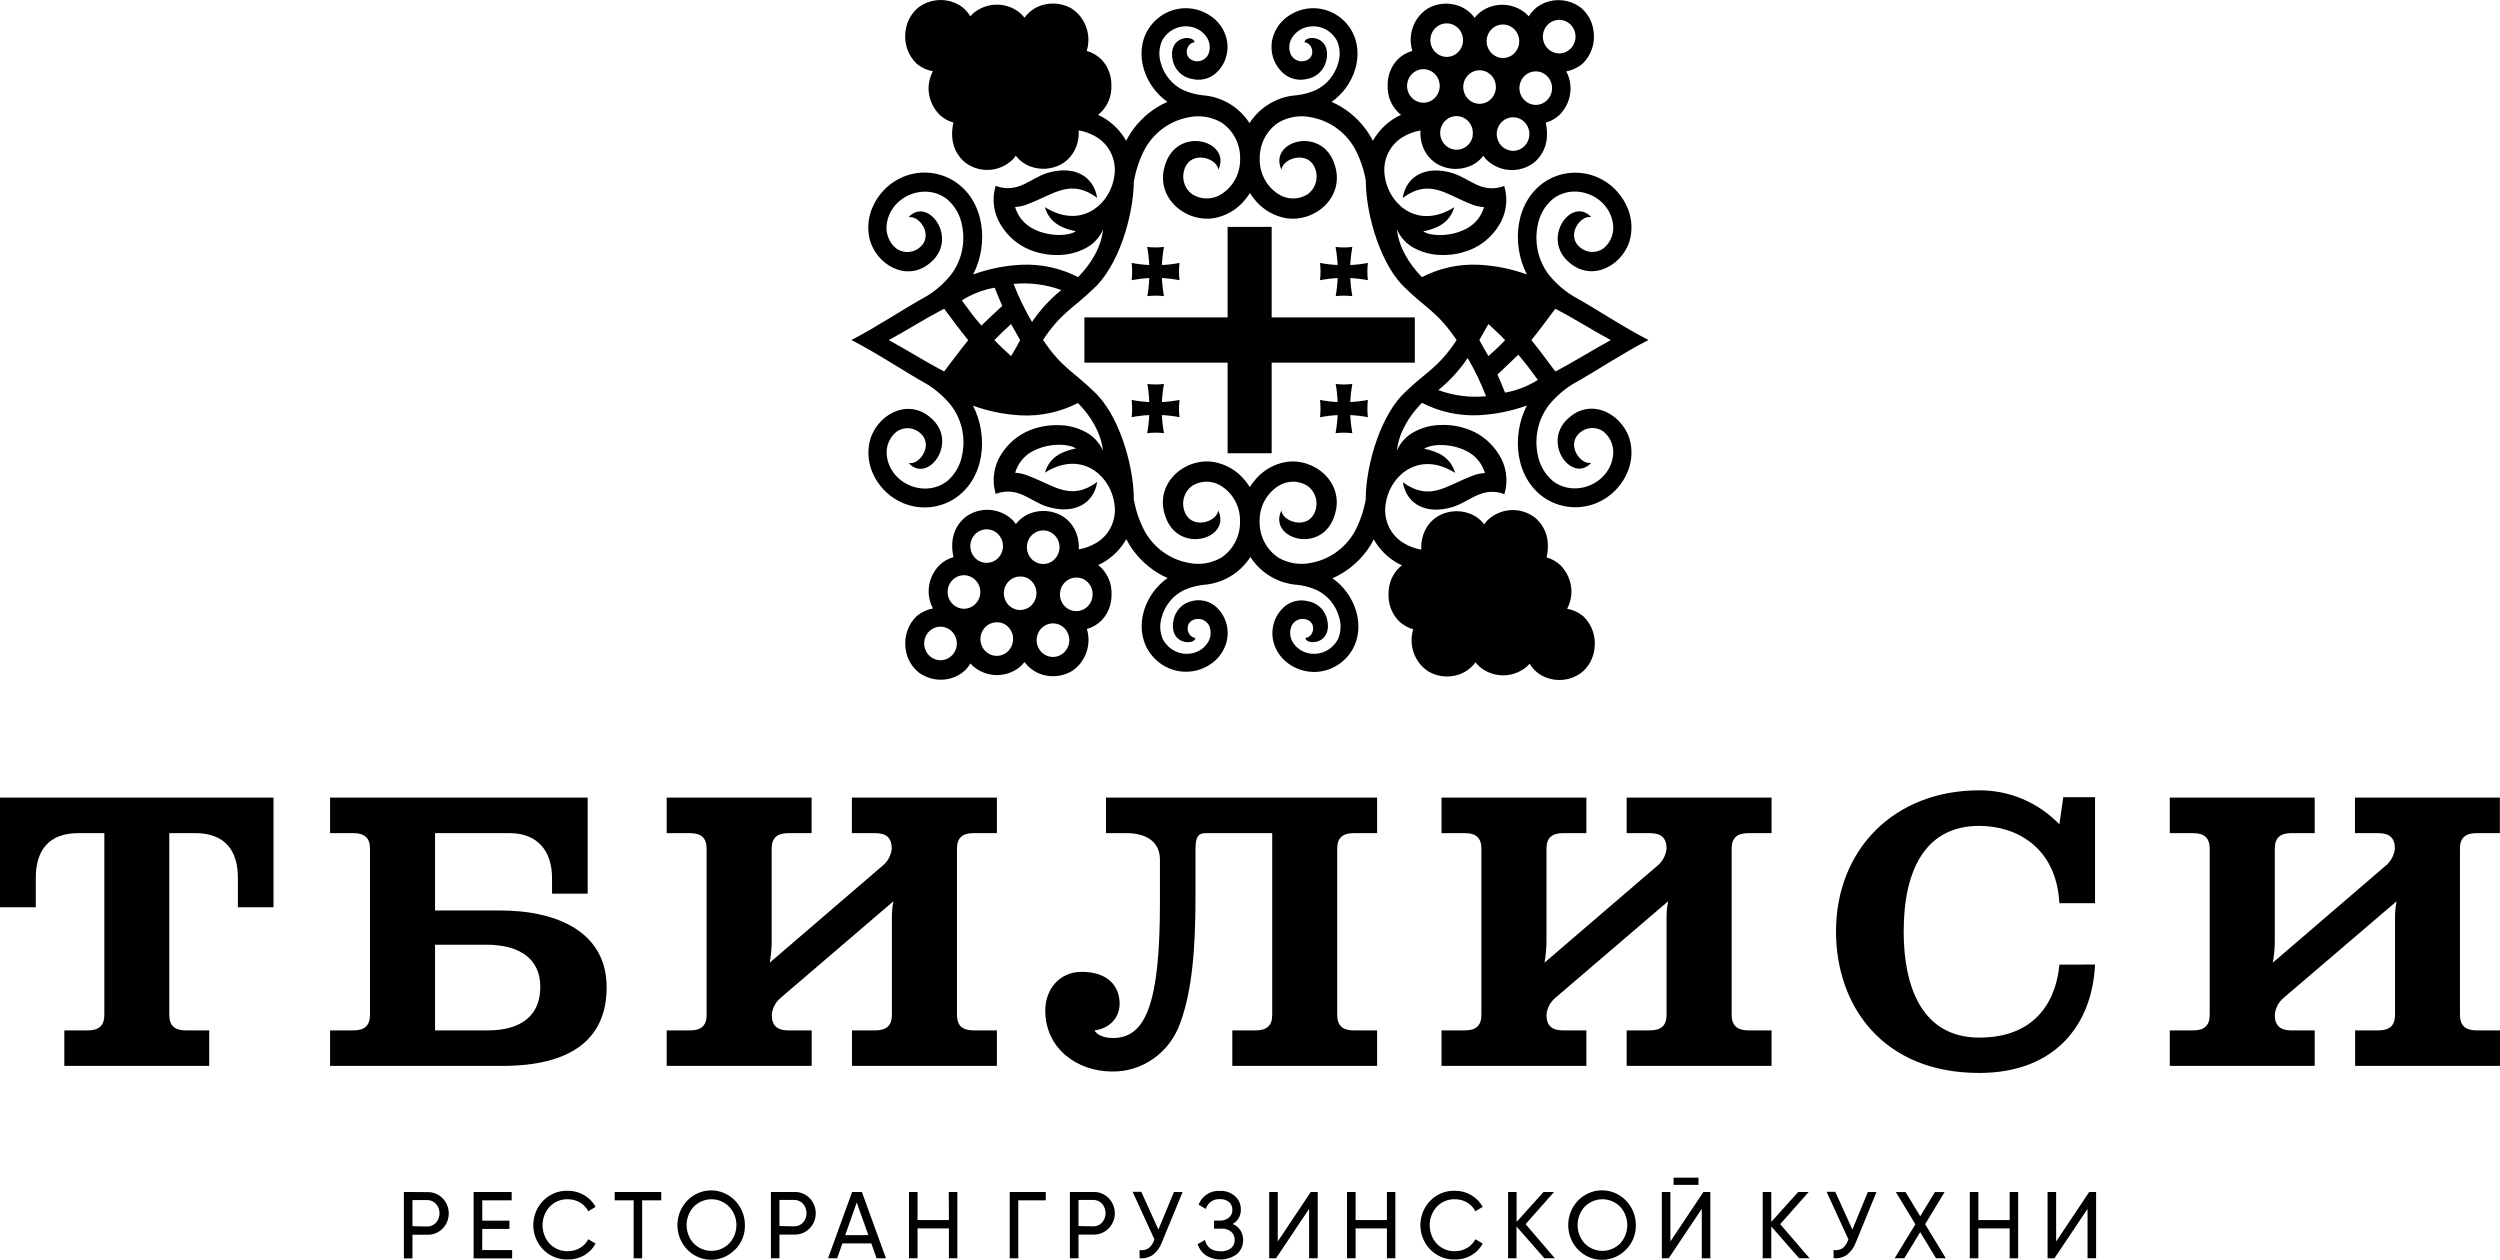 <?xml version="1.0" encoding="UTF-8"?> <svg xmlns="http://www.w3.org/2000/svg" width="764" height="385" viewBox="0 0 764 385" fill="none"><path d="M448.524 109.41C446.023 113.118 442.998 116.422 439.548 119.212C444.218 120.926 449.197 121.568 454.134 121.092C452.581 117.046 450.704 113.138 448.524 109.41ZM408.132 117.333C409.834 117.552 411.557 117.552 413.259 117.333C412.933 119.162 412.723 121.011 412.631 122.868C414.442 122.775 416.245 122.559 418.028 122.222C417.82 123.973 417.82 125.742 418.028 127.493C416.249 127.151 414.45 126.935 412.642 126.847C412.731 128.705 412.945 130.555 413.282 132.382C411.575 132.175 409.85 132.175 408.143 132.382C408.479 130.555 408.693 128.705 408.782 126.847C406.975 126.94 405.176 127.156 403.397 127.493C403.599 125.742 403.599 123.973 403.397 122.222C405.175 122.565 406.975 122.78 408.782 122.868C408.707 121.011 408.509 119.162 408.188 117.333H408.132ZM350.572 117.333C352.279 117.546 354.005 117.546 355.711 117.333C355.375 119.161 355.162 121.01 355.072 122.868C356.879 122.775 358.678 122.56 360.457 122.222C360.255 123.973 360.255 125.742 360.457 127.493C358.679 127.151 356.879 126.935 355.072 126.847C355.161 128.705 355.375 130.555 355.711 132.382C354.005 132.17 352.279 132.17 350.572 132.382C350.908 130.554 351.122 128.705 351.212 126.847C349.404 126.934 347.605 127.15 345.826 127.493C346.034 125.742 346.034 123.973 345.826 122.222C347.609 122.565 349.412 122.78 351.223 122.868C351.148 121.011 350.949 119.162 350.629 117.333H350.572ZM315.353 109.41C317.853 113.118 320.879 116.422 324.329 119.212C319.659 120.927 314.68 121.568 309.742 121.092C311.314 117.044 313.209 113.136 315.409 109.41H315.353ZM306.332 114.461C305.524 116.283 304.772 118.14 304.02 119.985C300.466 119.359 297.061 118.04 293.989 116.099C295.908 113.469 297.815 110.851 299.97 108.406C302.079 110.402 304.166 112.443 306.332 114.461ZM441.332 190.575C442.306 190.405 443.307 190.535 444.208 190.949C445.11 191.364 445.872 192.044 446.398 192.903C446.923 193.762 447.189 194.763 447.162 195.778C447.134 196.793 446.814 197.776 446.243 198.604C445.671 199.432 444.873 200.067 443.951 200.429C443.028 200.791 442.021 200.864 441.058 200.637C440.096 200.411 439.22 199.897 438.541 199.159C437.863 198.421 437.413 197.492 437.248 196.492C437.027 195.15 437.333 193.774 438.099 192.665C438.864 191.555 440.027 190.804 441.332 190.575ZM434.196 176.575C435.169 176.403 436.17 176.531 437.073 176.943C437.975 177.356 438.738 178.034 439.265 178.892C439.793 179.75 440.061 180.75 440.035 181.765C440.01 182.78 439.692 183.764 439.122 184.593C438.552 185.422 437.756 186.059 436.834 186.423C435.913 186.787 434.906 186.862 433.943 186.638C432.98 186.414 432.103 185.902 431.423 185.166C430.743 184.43 430.291 183.503 430.123 182.503C430.005 181.835 430.018 181.15 430.159 180.488C430.301 179.825 430.568 179.198 430.947 178.642C431.326 178.087 431.808 177.614 432.366 177.251C432.923 176.888 433.545 176.643 434.196 176.529V176.575ZM458.51 190.241C459.484 190.07 460.485 190.201 461.386 190.615C462.288 191.029 463.05 191.709 463.576 192.569C464.101 193.428 464.367 194.428 464.34 195.443C464.312 196.458 463.992 197.442 463.421 198.27C462.849 199.098 462.051 199.733 461.129 200.095C460.206 200.457 459.199 200.529 458.236 200.303C457.274 200.077 456.397 199.562 455.719 198.824C455.041 198.086 454.591 197.158 454.426 196.157C454.31 195.49 454.324 194.805 454.467 194.143C454.61 193.481 454.879 192.855 455.258 192.301C455.638 191.746 456.121 191.275 456.679 190.913C457.237 190.552 457.859 190.308 458.51 190.195V190.241ZM451.363 176.252C452.334 176.082 453.332 176.212 454.231 176.624C455.13 177.037 455.891 177.715 456.415 178.572C456.94 179.428 457.206 180.426 457.179 181.438C457.153 182.45 456.835 183.431 456.266 184.257C455.697 185.084 454.903 185.718 453.983 186.081C453.063 186.443 452.06 186.517 451.099 186.294C450.139 186.07 449.264 185.559 448.586 184.825C447.908 184.09 447.457 183.166 447.29 182.168C447.172 181.501 447.185 180.817 447.326 180.155C447.468 179.494 447.736 178.867 448.115 178.313C448.493 177.758 448.976 177.286 449.533 176.925C450.091 176.563 450.713 176.319 451.363 176.206V176.252ZM450.084 166.357C450.251 167.357 450.127 168.386 449.725 169.314C449.324 170.241 448.664 171.026 447.829 171.568C446.994 172.11 446.022 172.385 445.034 172.359C444.047 172.333 443.09 172.006 442.283 171.42C441.476 170.835 440.857 170.017 440.502 169.069C440.148 168.122 440.075 167.087 440.293 166.097C440.511 165.107 441.009 164.206 441.725 163.507C442.442 162.808 443.343 162.343 444.317 162.171C445.621 161.94 446.962 162.251 448.043 163.037C449.125 163.822 449.859 165.016 450.084 166.357ZM475.699 191.579C476.672 191.406 477.673 191.535 478.576 191.947C479.478 192.359 480.241 193.038 480.769 193.896C481.296 194.754 481.564 195.754 481.538 196.769C481.513 197.783 481.195 198.767 480.625 199.597C480.056 200.426 479.26 201.063 478.338 201.427C477.416 201.791 476.41 201.866 475.446 201.642C474.483 201.418 473.606 200.906 472.926 200.17C472.246 199.434 471.794 198.507 471.626 197.506C471.405 196.168 471.71 194.795 472.474 193.688C473.237 192.58 474.398 191.83 475.699 191.602V191.579ZM468.541 175.848C469.514 175.678 470.515 175.808 471.417 176.222C472.319 176.637 473.081 177.317 473.606 178.176C474.132 179.036 474.398 180.036 474.37 181.051C474.343 182.066 474.023 183.049 473.451 183.877C472.88 184.705 472.082 185.34 471.159 185.702C470.237 186.064 469.23 186.137 468.267 185.91C467.304 185.684 466.428 185.17 465.75 184.432C465.072 183.694 464.622 182.765 464.457 181.765C464.239 180.427 464.547 179.054 465.313 177.95C466.078 176.845 467.239 176.097 468.541 175.871V175.848ZM461.607 161.802C462.579 161.637 463.578 161.771 464.476 162.189C465.375 162.606 466.133 163.287 466.655 164.147C467.177 165.006 467.44 166.005 467.411 167.018C467.381 168.031 467.061 169.012 466.49 169.838C465.919 170.664 465.122 171.298 464.202 171.659C463.281 172.021 462.276 172.094 461.315 171.87C460.353 171.646 459.478 171.134 458.799 170.399C458.12 169.664 457.668 168.739 457.5 167.741C457.283 166.397 457.593 165.019 458.363 163.91C459.133 162.801 460.299 162.051 461.607 161.825V161.802ZM457.624 114.461C458.431 116.283 459.183 118.14 459.935 119.985C463.489 119.359 466.894 118.04 469.966 116.099C468.047 113.469 466.14 110.851 463.985 108.406C461.876 110.402 459.8 112.443 457.624 114.461ZM322.623 190.575C321.649 190.405 320.648 190.535 319.747 190.949C318.845 191.364 318.083 192.044 317.557 192.903C317.032 193.762 316.766 194.763 316.793 195.778C316.821 196.793 317.141 197.776 317.712 198.604C318.284 199.432 319.082 200.067 320.004 200.429C320.927 200.791 321.934 200.864 322.897 200.637C323.86 200.411 324.736 199.897 325.414 199.159C326.092 198.421 326.542 197.492 326.707 196.492C326.928 195.15 326.622 193.774 325.856 192.665C325.091 191.555 323.928 190.804 322.623 190.575ZM329.748 176.575C328.774 176.404 327.773 176.535 326.872 176.949C325.97 177.363 325.208 178.043 324.682 178.903C324.156 179.762 323.891 180.762 323.918 181.777C323.946 182.792 324.266 183.776 324.837 184.604C325.409 185.432 326.206 186.067 327.129 186.429C328.052 186.791 329.059 186.863 330.022 186.637C330.984 186.411 331.86 185.896 332.539 185.158C333.217 184.42 333.667 183.492 333.832 182.491C333.948 181.824 333.934 181.139 333.791 180.477C333.648 179.815 333.379 179.189 332.999 178.635C332.62 178.08 332.137 177.609 331.579 177.247C331.021 176.886 330.398 176.642 329.748 176.529V176.575ZM305.445 190.241C304.471 190.07 303.47 190.201 302.569 190.615C301.667 191.029 300.905 191.709 300.379 192.569C299.854 193.428 299.588 194.428 299.615 195.443C299.643 196.458 299.963 197.442 300.534 198.27C301.106 199.098 301.904 199.733 302.827 200.095C303.749 200.457 304.756 200.529 305.719 200.303C306.682 200.077 307.558 199.562 308.236 198.824C308.914 198.086 309.364 197.158 309.529 196.157C309.645 195.49 309.631 194.805 309.488 194.143C309.345 193.481 309.076 192.855 308.697 192.301C308.317 191.746 307.834 191.275 307.276 190.913C306.718 190.552 306.096 190.308 305.445 190.195V190.241ZM312.592 176.252C311.621 176.082 310.623 176.212 309.724 176.624C308.825 177.037 308.065 177.715 307.54 178.572C307.015 179.428 306.749 180.426 306.776 181.438C306.802 182.45 307.12 183.431 307.689 184.257C308.258 185.084 309.053 185.718 309.972 186.081C310.892 186.443 311.895 186.517 312.856 186.294C313.817 186.07 314.691 185.559 315.369 184.825C316.047 184.09 316.498 183.166 316.665 182.168C316.781 181.502 316.768 180.818 316.626 180.157C316.483 179.495 316.215 178.87 315.837 178.315C315.458 177.761 314.977 177.289 314.42 176.927C313.863 176.565 313.242 176.32 312.592 176.206V176.252ZM313.883 166.357C313.715 167.357 313.84 168.386 314.241 169.314C314.642 170.241 315.302 171.026 316.137 171.568C316.972 172.11 317.945 172.385 318.932 172.359C319.919 172.333 320.877 172.006 321.683 171.42C322.49 170.835 323.11 170.017 323.464 169.069C323.818 168.122 323.891 167.087 323.673 166.097C323.456 165.107 322.957 164.206 322.241 163.507C321.525 162.808 320.623 162.343 319.65 162.171C318.345 161.94 317.004 162.251 315.923 163.037C314.841 163.822 314.107 165.016 313.883 166.357ZM288.267 191.579C287.294 191.406 286.293 191.535 285.391 191.947C284.488 192.359 283.725 193.038 283.198 193.896C282.67 194.754 282.403 195.754 282.428 196.769C282.454 197.783 282.771 198.767 283.341 199.597C283.911 200.426 284.707 201.063 285.629 201.427C286.551 201.791 287.557 201.866 288.52 201.642C289.483 201.418 290.36 200.906 291.04 200.17C291.72 199.434 292.173 198.507 292.34 197.506C292.558 196.167 292.25 194.794 291.485 193.687C290.719 192.58 289.558 191.83 288.256 191.602L288.267 191.579ZM295.426 175.848C294.452 175.678 293.451 175.808 292.549 176.222C291.647 176.637 290.886 177.317 290.36 178.176C289.834 179.036 289.568 180.036 289.596 181.051C289.624 182.066 289.943 183.049 290.515 183.877C291.086 184.705 291.884 185.34 292.807 185.702C293.73 186.064 294.736 186.137 295.699 185.91C296.662 185.684 297.538 185.17 298.216 184.432C298.895 183.694 299.345 182.765 299.51 181.765C299.617 181.101 299.597 180.423 299.449 179.767C299.302 179.112 299.03 178.493 298.65 177.946C298.269 177.399 297.788 176.934 297.233 176.578C296.678 176.222 296.06 175.982 295.414 175.871L295.426 175.848ZM448.524 98.442C446.026 94.732 443 91.427 439.548 88.64C444.22 86.934 449.199 86.3 454.134 86.783C452.579 90.822 450.703 94.721 448.524 98.442ZM408.132 90.508C409.835 90.3 411.556 90.3 413.259 90.508C412.933 88.679 412.723 86.83 412.631 84.972C414.442 85.064 416.246 85.284 418.028 85.63C417.821 83.876 417.821 82.102 418.028 80.348C416.25 80.696 414.45 80.912 412.642 80.994C412.733 79.136 412.946 77.286 413.282 75.458C411.575 75.677 409.849 75.677 408.143 75.458C408.478 77.286 408.692 79.136 408.782 80.994C406.975 80.906 405.175 80.69 403.397 80.348C403.599 82.103 403.599 83.875 403.397 85.63C405.175 85.284 406.975 85.064 408.782 84.972C408.707 86.829 408.509 88.679 408.188 90.508H408.132ZM350.572 90.508C352.279 90.3 354.004 90.3 355.711 90.508C355.375 88.68 355.161 86.831 355.072 84.972C356.88 85.064 358.679 85.283 360.457 85.63C360.255 83.875 360.255 82.103 360.457 80.348C358.68 80.696 356.88 80.912 355.072 80.994C355.162 79.136 355.375 77.286 355.711 75.458C354.005 75.671 352.279 75.671 350.572 75.458C350.908 77.286 351.121 79.136 351.212 80.994C349.404 80.906 347.605 80.691 345.826 80.348C346.034 82.098 346.034 83.868 345.826 85.618C347.61 85.282 349.412 85.066 351.223 84.972C351.148 86.829 350.949 88.679 350.629 90.508H350.572ZM432.378 103.92V97.001H388.62V69.323H375.156V97.001H331.397V110.84H375.156V138.518H388.62V110.84H432.378V103.92ZM315.353 98.442C317.851 94.732 320.876 91.427 324.329 88.64C319.659 86.925 314.68 86.284 309.742 86.76C311.314 90.808 313.209 94.716 315.409 98.442H315.353ZM306.275 93.437C305.468 91.615 304.716 89.77 303.964 87.925C300.409 88.542 297.004 89.858 293.933 91.8C295.852 94.441 297.759 97.058 299.914 99.492C302.079 97.451 304.166 95.409 306.332 93.437H306.275ZM441.276 17.323C442.25 17.494 443.251 17.363 444.152 16.949C445.054 16.535 445.816 15.855 446.342 14.995C446.867 14.136 447.133 13.135 447.106 12.121C447.078 11.106 446.758 10.122 446.187 9.294C445.615 8.466 444.817 7.831 443.895 7.469C442.972 7.107 441.965 7.035 441.002 7.261C440.039 7.487 439.163 8.002 438.485 8.74C437.807 9.478 437.357 10.406 437.192 11.407C437.083 12.074 437.104 12.757 437.254 13.416C437.403 14.076 437.678 14.698 438.063 15.247C438.448 15.796 438.936 16.261 439.497 16.616C440.058 16.97 440.681 17.206 441.332 17.311L441.276 17.323ZM434.14 31.323C435.114 31.496 436.115 31.368 437.018 30.956C437.921 30.543 438.684 29.864 439.212 29.005C439.739 28.146 440.007 27.146 439.981 26.131C439.955 25.116 439.636 24.131 439.065 23.302C438.495 22.473 437.697 21.837 436.774 21.474C435.852 21.11 434.845 21.037 433.881 21.262C432.918 21.488 432.041 22.002 431.362 22.74C430.683 23.478 430.232 24.406 430.067 25.407C429.958 26.074 429.979 26.756 430.128 27.415C430.276 28.073 430.551 28.695 430.935 29.244C431.319 29.793 431.804 30.258 432.364 30.613C432.924 30.968 433.546 31.206 434.196 31.312L434.14 31.323ZM458.454 17.669C459.428 17.84 460.429 17.709 461.33 17.295C462.232 16.881 462.994 16.201 463.52 15.341C464.045 14.482 464.311 13.481 464.284 12.467C464.256 11.452 463.936 10.468 463.365 9.64C462.793 8.812 461.995 8.177 461.073 7.815C460.15 7.453 459.143 7.381 458.18 7.607C457.217 7.833 456.341 8.348 455.663 9.086C454.985 9.824 454.535 10.752 454.37 11.753C454.159 13.1 454.477 14.478 455.253 15.584C456.029 16.691 457.2 17.437 458.51 17.657L458.454 17.669ZM451.307 31.658C452.28 31.831 453.282 31.703 454.185 31.29C455.088 30.877 455.851 30.199 456.379 29.34C456.906 28.481 457.174 27.48 457.147 26.465C457.121 25.45 456.803 24.465 456.232 23.636C455.661 22.807 454.864 22.171 453.941 21.808C453.018 21.445 452.012 21.371 451.048 21.597C450.085 21.822 449.208 22.336 448.529 23.074C447.85 23.812 447.399 24.74 447.234 25.742C447.126 26.408 447.148 27.09 447.298 27.748C447.447 28.406 447.722 29.027 448.105 29.575C448.489 30.124 448.974 30.589 449.533 30.945C450.092 31.3 450.714 31.538 451.363 31.646L451.307 31.658ZM450.028 41.472C450.193 40.472 450.066 39.443 449.663 38.517C449.26 37.591 448.599 36.808 447.764 36.268C446.928 35.728 445.956 35.454 444.969 35.482C443.982 35.51 443.025 35.837 442.22 36.424C441.414 37.01 440.796 37.829 440.443 38.776C440.09 39.724 440.018 40.758 440.236 41.747C440.454 42.737 440.953 43.638 441.67 44.336C442.386 45.034 443.288 45.498 444.26 45.67C444.912 45.792 445.581 45.78 446.228 45.634C446.876 45.488 447.488 45.211 448.03 44.819C448.572 44.427 449.033 43.929 449.385 43.352C449.738 42.775 449.975 42.132 450.084 41.46L450.028 41.472ZM475.643 16.25C476.617 16.423 477.618 16.295 478.521 15.883C479.424 15.47 480.188 14.791 480.715 13.932C481.242 13.073 481.51 12.073 481.484 11.058C481.458 10.043 481.139 9.058 480.568 8.229C479.998 7.4 479.2 6.764 478.278 6.401C477.355 6.037 476.348 5.964 475.385 6.189C474.421 6.415 473.544 6.929 472.865 7.667C472.186 8.405 471.736 9.333 471.57 10.334C471.46 11.001 471.479 11.684 471.627 12.343C471.776 13.002 472.05 13.624 472.434 14.174C472.818 14.723 473.305 15.188 473.865 15.543C474.426 15.897 475.049 16.134 475.699 16.239L475.643 16.25ZM468.485 31.992C469.458 32.162 470.458 32.032 471.359 31.618C472.261 31.204 473.022 30.524 473.548 29.666C474.073 28.807 474.34 27.807 474.313 26.793C474.286 25.778 473.967 24.795 473.396 23.967C472.826 23.139 472.029 22.503 471.107 22.14C470.185 21.777 469.18 21.704 468.217 21.928C467.254 22.153 466.378 22.665 465.699 23.402C465.019 24.138 464.568 25.065 464.401 26.065C464.292 26.733 464.312 27.416 464.462 28.076C464.612 28.736 464.887 29.359 465.272 29.909C465.656 30.459 466.144 30.925 466.705 31.281C467.266 31.637 467.89 31.874 468.541 31.981L468.485 31.992ZM461.551 46.027C462.524 46.198 463.525 46.068 464.427 45.653C465.329 45.239 466.091 44.559 466.616 43.7C467.142 42.84 467.408 41.84 467.38 40.825C467.353 39.81 467.033 38.827 466.461 37.998C465.89 37.17 465.092 36.535 464.169 36.173C463.246 35.812 462.24 35.739 461.277 35.965C460.314 36.191 459.438 36.706 458.76 37.444C458.082 38.182 457.631 39.11 457.466 40.111C457.359 40.779 457.381 41.461 457.532 42.12C457.682 42.778 457.957 43.4 458.342 43.948C458.727 44.497 459.213 44.962 459.774 45.317C460.334 45.672 460.957 45.909 461.607 46.016L461.551 46.027ZM260.15 103.932C268.004 99.884 275.588 94.706 283.398 90.381C286.113 88.69 288.536 86.546 290.567 84.038C292.161 81.959 293.297 79.549 293.898 76.975C294.498 74.4 294.549 71.723 294.046 69.127C293.523 65.892 291.881 62.96 289.423 60.87C282.534 55.495 271.56 60.097 270.91 69.208C270.851 70.498 271.094 71.785 271.619 72.959C272.145 74.133 272.936 75.16 273.928 75.954C274.841 76.599 275.911 76.968 277.018 77.019C278.125 77.07 279.223 76.801 280.189 76.242C286.113 72.656 280.94 65.46 277.597 66.428C283.577 59.774 293.249 73.025 284.183 80.394C277.025 86.437 267.353 80.775 265.625 72.471C264.99 69.203 265.432 65.811 266.882 62.83C267.932 60.6 269.423 58.618 271.258 57.011C273.093 55.404 275.233 54.206 277.542 53.493C279.851 52.781 282.279 52.57 284.672 52.873C287.065 53.175 289.37 53.986 291.442 55.253C300.957 61.193 302.259 74.478 297.389 83.877C302.108 82.165 307.044 81.167 312.043 80.913C318.071 80.61 324.073 81.913 329.467 84.696C333.35 80.728 336.525 75.608 337.097 70.142C336.015 72.599 334.151 74.604 331.812 75.827C329.216 77.199 326.339 77.919 323.42 77.926C320.419 77.999 317.435 77.45 314.646 76.312C311.13 74.876 308.135 72.353 306.074 69.092C304.889 67.316 304.11 65.288 303.795 63.159C303.481 61.031 303.638 58.856 304.256 56.799C311.179 59.324 314.937 54.377 320.132 52.843C328.132 50.467 334.135 53.65 335.291 60.454C327.19 54.492 322.197 59.301 314.388 62.254C313.066 62.843 311.652 63.183 310.214 63.257C310.981 65.896 312.699 68.135 315.016 69.519C319.975 72.483 326.55 72.218 328.772 70.672C324.901 69.876 320.761 68.308 319.313 63.291C329.826 69.946 338.444 63.165 340.295 55.15C340.295 54.769 340.429 54.4 340.508 53.996C340.927 51.64 340.627 49.208 339.648 47.034C338.67 44.86 337.062 43.05 335.044 41.852C333.383 40.843 331.552 40.163 329.647 39.846C329.744 41.435 329.526 43.028 329.007 44.528C328.152 47.01 326.417 49.069 324.149 50.294C322.754 51.016 321.232 51.445 319.674 51.556C318.115 51.667 316.551 51.458 315.072 50.94C313.237 50.309 311.622 49.138 310.427 47.573C310.135 48.01 309.804 48.42 309.44 48.795C307.519 50.634 305.039 51.735 302.419 51.909C299.8 52.084 297.202 51.322 295.067 49.752C292.927 48.056 291.504 45.578 291.095 42.833C290.852 41.036 290.944 39.209 291.364 37.447C289.783 37.026 288.329 36.205 287.134 35.06C285.052 32.993 283.844 30.169 283.768 27.195C283.747 25.733 284.014 24.281 284.553 22.928C284.699 22.513 284.912 22.132 285.092 21.774C283.274 21.455 281.566 20.661 280.133 19.468C278.792 18.187 277.783 16.583 277.196 14.802C276.608 13.02 276.461 11.116 276.767 9.262C276.964 7.838 277.435 6.469 278.151 5.233C278.868 3.998 279.816 2.921 280.94 2.066C282.5 0.972 284.296 0.288 286.171 0.073C288.047 -0.142 289.945 0.118 291.701 0.832C292.54 1.169 293.332 1.619 294.057 2.169C295.042 2.949 295.885 3.902 296.548 4.983C296.833 4.651 297.137 4.335 297.456 4.038C299.376 2.44 301.747 1.525 304.215 1.429C306.683 1.333 309.114 2.063 311.145 3.507C311.871 4.051 312.52 4.695 313.075 5.421C314.679 3.226 317.039 1.745 319.672 1.281C322.363 0.769 325.144 1.246 327.526 2.631C329.529 3.939 331.065 5.878 331.904 8.159C332.744 10.44 332.841 12.939 332.183 15.282C332.151 15.372 332.125 15.465 332.104 15.559C333.72 16.006 335.206 16.849 336.435 18.015C338.402 19.992 339.547 22.674 339.633 25.5C339.689 26.486 339.644 27.475 339.498 28.452C339.032 31.103 337.619 33.48 335.538 35.118C335.975 35.314 336.435 35.498 336.862 35.74C339.894 37.445 342.418 39.964 344.166 43.029C344.805 41.747 345.556 40.527 346.41 39.385C349.116 35.76 352.687 32.916 356.777 31.127C349.978 26.434 346.298 16.608 350.864 8.997C351.872 7.369 353.195 5.972 354.752 4.894C356.308 3.816 358.065 3.08 359.911 2.731C361.757 2.383 363.653 2.429 365.481 2.869C367.309 3.308 369.029 4.13 370.533 5.283C372.598 6.842 374.095 9.067 374.785 11.603C375.315 13.635 375.244 15.784 374.58 17.774C373.917 19.764 372.691 21.506 371.06 22.778C370.099 23.489 369.001 23.978 367.839 24.213C366.677 24.448 365.48 24.423 364.328 24.139C362.851 23.909 361.479 23.213 360.404 22.147C359.328 21.081 358.602 19.697 358.326 18.188C356.968 10.773 364.856 10.623 365.058 12.906C362.118 13.206 361.411 18.453 365.742 18.73C366.448 18.758 367.148 18.583 367.763 18.225C368.377 17.866 368.882 17.338 369.22 16.7C369.569 15.919 369.731 15.064 369.694 14.206C369.657 13.347 369.422 12.511 369.007 11.764C368.511 10.902 367.851 10.151 367.066 9.557C366.282 8.963 365.389 8.537 364.441 8.305C362.634 7.83 360.724 7.995 359.02 8.774C357.316 9.552 355.917 10.898 355.049 12.595C354.171 14.703 354.064 17.066 354.746 19.249C355.243 21.061 356.116 22.74 357.306 24.172C358.495 25.603 359.972 26.753 361.635 27.541C363.525 28.373 365.526 28.906 367.571 29.121L368.772 29.247C372.04 29.694 375.136 31.018 377.748 33.088C379.352 34.353 380.74 35.885 381.854 37.62C382.968 35.885 384.356 34.353 385.961 33.088C388.572 31.019 391.668 29.694 394.937 29.247L396.137 29.121C398.182 28.906 400.183 28.373 402.073 27.541C403.736 26.753 405.213 25.603 406.403 24.172C407.592 22.74 408.465 21.061 408.962 19.249C409.644 17.066 409.537 14.703 408.659 12.595C407.791 10.898 406.392 9.552 404.688 8.774C402.984 7.995 401.074 7.83 399.268 8.305C398.32 8.538 397.428 8.965 396.644 9.559C395.859 10.154 395.199 10.903 394.701 11.764C394.284 12.509 394.047 13.347 394.01 14.206C393.973 15.064 394.137 15.92 394.488 16.7C394.826 17.338 395.331 17.866 395.946 18.225C396.56 18.583 397.26 18.758 397.966 18.73C402.297 18.453 401.59 13.206 398.651 12.906C398.875 10.6 406.763 10.773 405.383 18.188C405.106 19.697 404.38 21.081 403.304 22.147C402.229 23.213 400.857 23.909 399.38 24.139C398.229 24.423 397.031 24.449 395.869 24.214C394.707 23.979 393.609 23.489 392.648 22.778C391.017 21.506 389.791 19.764 389.128 17.774C388.465 15.784 388.393 13.635 388.923 11.603C389.618 9.069 391.114 6.845 393.175 5.283C394.68 4.13 396.4 3.308 398.227 2.869C400.055 2.429 401.951 2.383 403.798 2.731C405.644 3.08 407.4 3.816 408.957 4.894C410.513 5.972 411.837 7.369 412.844 8.997C417.411 16.608 413.73 26.434 406.931 31.127C411.021 32.916 414.592 35.76 417.298 39.385C418.152 40.527 418.903 41.747 419.543 43.029C421.287 39.962 423.813 37.442 426.847 35.74C427.273 35.498 427.733 35.314 428.171 35.118C426.088 33.483 424.679 31.104 424.221 28.452C424.066 27.476 424.017 26.486 424.075 25.5C424.161 22.674 425.307 19.992 427.273 18.015C428.503 16.849 429.989 16.006 431.604 15.559C431.583 15.465 431.557 15.372 431.526 15.282C430.877 12.941 430.982 10.448 431.825 8.174C432.669 5.9 434.205 3.968 436.204 2.665C438.587 1.28 441.367 0.802 444.058 1.316C446.691 1.779 449.052 3.261 450.656 5.456C451.208 4.727 451.857 4.083 452.586 3.542C454.617 2.097 457.048 1.368 459.516 1.464C461.984 1.559 464.355 2.475 466.274 4.072C466.594 4.37 466.897 4.686 467.183 5.018C467.845 3.936 468.689 2.983 469.674 2.204C470.399 1.653 471.191 1.204 472.03 0.866C473.785 0.153 475.684 -0.107 477.56 0.108C479.435 0.323 481.231 1.007 482.79 2.1C483.915 2.956 484.863 4.033 485.579 5.268C486.296 6.503 486.767 7.873 486.964 9.296C487.27 11.151 487.123 13.055 486.535 14.836C485.948 16.618 484.938 18.221 483.598 19.503C482.164 20.695 480.457 21.489 478.639 21.809C478.818 22.201 479.032 22.582 479.189 22.962C479.719 24.318 479.982 25.768 479.963 27.229C479.892 30.204 478.682 33.031 476.597 35.094C475.402 36.24 473.948 37.06 472.367 37.482C472.787 39.243 472.878 41.071 472.636 42.867C472.227 45.613 470.804 48.091 468.664 49.787C466.529 51.356 463.931 52.118 461.312 51.944C458.692 51.769 456.212 50.669 454.291 48.83C453.926 48.454 453.596 48.045 453.304 47.607C452.109 49.172 450.494 50.343 448.659 50.975C447.18 51.492 445.615 51.702 444.057 51.591C442.498 51.48 440.977 51.051 439.582 50.329C437.314 49.104 435.579 47.045 434.723 44.563C434.204 43.062 433.987 41.47 434.084 39.88C432.179 40.197 430.348 40.878 428.687 41.887C426.668 43.084 425.058 44.894 424.08 47.068C423.102 49.242 422.802 51.675 423.223 54.031C423.301 54.411 423.38 54.781 423.436 55.184C425.287 63.257 433.904 69.98 444.418 63.326C442.97 68.343 438.807 69.911 434.948 70.707C437.192 72.252 443.756 72.517 448.715 69.554C451.032 68.17 452.749 65.931 453.517 63.291C452.078 63.219 450.664 62.879 449.343 62.288C441.792 59.336 436.765 54.492 428.664 60.489C429.786 53.685 435.823 50.502 443.823 52.878C449.018 54.411 452.799 59.359 459.699 56.833C460.32 58.882 460.484 61.047 460.179 63.169C459.874 65.291 459.108 67.316 457.938 69.092C455.877 72.353 452.881 74.876 449.366 76.312C446.576 77.45 443.592 77.999 440.591 77.926C437.675 77.92 434.802 77.2 432.21 75.827C429.866 74.608 427.997 72.602 426.914 70.142C427.486 75.608 430.662 80.728 434.544 84.696C439.938 81.913 445.94 80.61 451.969 80.913C456.967 81.166 461.903 82.164 466.622 83.877C461.753 74.478 463.054 61.193 472.569 55.253C474.635 54.001 476.931 53.2 479.313 52.903C481.695 52.606 484.11 52.819 486.408 53.527C488.706 54.235 490.837 55.424 492.667 57.019C494.496 58.614 495.985 60.581 497.04 62.795C498.49 65.776 498.932 69.169 498.296 72.437C496.602 80.74 486.908 86.403 479.738 80.359C470.661 72.99 480.344 59.739 486.325 66.394C482.959 65.425 477.809 72.621 483.733 76.208C484.698 76.766 485.797 77.035 486.903 76.984C488.01 76.933 489.081 76.564 489.994 75.919C490.985 75.125 491.777 74.098 492.302 72.924C492.827 71.75 493.071 70.464 493.012 69.173C492.361 60.062 481.388 55.461 474.51 60.835C472.044 62.92 470.398 65.854 469.876 69.092C469.373 71.689 469.423 74.366 470.024 76.94C470.624 79.514 471.76 81.924 473.354 84.004C475.391 86.506 477.813 88.649 480.524 90.347C488.378 94.729 495.851 99.849 503.772 103.897C495.851 107.957 488.333 113.066 480.524 117.448C477.813 119.141 475.391 121.28 473.354 123.779C471.76 125.859 470.624 128.269 470.024 130.843C469.423 133.417 469.373 136.095 469.876 138.691C470.398 141.932 472.044 144.869 474.51 146.96C481.388 152.322 492.361 147.732 493.012 138.622C493.071 137.331 492.827 136.044 492.302 134.87C491.777 133.696 490.985 132.669 489.994 131.875C489.082 131.228 488.012 130.857 486.905 130.804C485.798 130.751 484.699 131.018 483.733 131.575C477.809 135.173 482.981 142.358 486.325 141.401C480.344 148.055 470.616 134.804 479.738 127.435C486.908 121.381 496.569 127.043 498.296 135.346C498.934 138.618 498.492 142.015 497.04 144.999C495.984 147.213 494.494 149.178 492.664 150.772C490.834 152.366 488.703 153.554 486.405 154.261C484.108 154.968 481.692 155.179 479.311 154.881C476.93 154.584 474.634 153.783 472.569 152.53C463.054 146.59 461.753 133.317 466.622 123.918C461.902 125.625 456.966 126.623 451.969 126.882C445.941 127.179 439.94 125.876 434.544 123.099C430.662 127.054 427.486 132.175 426.914 137.641C427.998 135.184 429.867 133.182 432.21 131.967C434.798 130.584 437.674 129.863 440.591 129.868C443.591 129.792 446.575 130.337 449.366 131.471C452.881 132.907 455.877 135.43 457.938 138.691C459.124 140.47 459.903 142.503 460.215 144.636C460.528 146.769 460.367 148.947 459.744 151.007C452.821 148.482 449.063 153.429 443.868 154.963C435.868 157.339 429.865 154.167 428.709 147.363C436.81 153.314 441.814 148.516 449.612 145.553C450.934 144.966 452.348 144.63 453.786 144.561C453.019 141.918 451.302 139.675 448.984 138.287C444.025 135.323 437.45 135.589 435.217 137.134C439.099 137.93 443.239 139.498 444.687 144.526C434.174 137.86 425.556 144.642 423.705 152.668C423.705 153.037 423.571 153.418 423.492 153.821C423.072 156.178 423.371 158.61 424.349 160.784C425.328 162.959 426.937 164.768 428.956 165.965C430.62 166.969 432.449 167.649 434.353 167.972C434.254 166.383 434.472 164.789 434.993 163.29C435.848 160.807 437.583 158.748 439.851 157.523C441.246 156.799 442.767 156.368 444.325 156.256C445.884 156.143 447.448 156.35 448.928 156.866C450.762 157.506 452.376 158.68 453.573 160.245C453.868 159.806 454.198 159.393 454.56 159.011C456.481 157.172 458.961 156.071 461.581 155.897C464.2 155.723 466.798 156.485 468.933 158.054C471.071 159.752 472.493 162.229 472.905 164.973C473.148 166.766 473.056 168.59 472.636 170.347C474.216 170.773 475.669 171.593 476.866 172.735C478.951 174.799 480.16 177.625 480.232 180.6C480.252 182.065 479.989 183.519 479.458 184.878C479.301 185.293 479.088 185.674 478.908 186.032C480.726 186.351 482.434 187.145 483.867 188.338C485.206 189.62 486.214 191.224 486.801 193.005C487.389 194.786 487.537 196.69 487.233 198.544C487.036 199.968 486.565 201.337 485.849 202.573C485.132 203.808 484.184 204.885 483.06 205.741C481.501 206.836 479.706 207.522 477.83 207.739C475.955 207.956 474.056 207.697 472.299 206.986C470.289 206.178 468.588 204.721 467.452 202.834C467.167 203.163 466.863 203.475 466.544 203.769C464.624 205.366 462.253 206.281 459.785 206.377C457.317 206.473 454.886 205.743 452.855 204.299C452.13 203.759 451.48 203.119 450.925 202.396C449.314 204.584 446.957 206.063 444.328 206.536C441.635 207.047 438.854 206.565 436.474 205.175C434.475 203.875 432.939 201.944 432.096 199.672C431.253 197.4 431.147 194.909 431.795 192.57C431.828 192.484 431.854 192.396 431.873 192.305C430.257 191.854 428.771 191.007 427.542 189.837C425.576 187.861 424.43 185.178 424.345 182.353C424.286 181.37 424.335 180.384 424.491 179.412C424.951 176.758 426.359 174.376 428.44 172.735C428.002 172.539 427.542 172.354 427.116 172.112C424.077 170.417 421.55 167.895 419.812 164.823C419.175 166.107 418.424 167.327 417.568 168.468C414.862 172.092 411.29 174.936 407.2 176.725C414 181.419 417.68 191.256 413.113 198.856C412.106 200.483 410.782 201.879 409.226 202.957C407.67 204.036 405.914 204.772 404.068 205.122C402.223 205.472 400.327 205.426 398.499 204.989C396.671 204.552 394.95 203.732 393.445 202.581C391.385 201.012 389.889 198.785 389.192 196.249C388.664 194.217 388.736 192.069 389.399 190.079C390.063 188.089 391.287 186.347 392.917 185.074C393.879 184.366 394.978 183.877 396.139 183.642C397.301 183.408 398.498 183.432 399.649 183.714C401.128 183.944 402.501 184.641 403.577 185.71C404.652 186.778 405.378 188.164 405.652 189.676C407.01 197.08 399.122 197.241 398.92 194.958C401.86 194.646 402.566 189.399 398.236 189.134C397.529 189.104 396.829 189.278 396.214 189.637C395.599 189.996 395.094 190.525 394.757 191.164C394.406 191.942 394.242 192.795 394.279 193.652C394.316 194.509 394.553 195.345 394.97 196.088C395.469 196.948 396.129 197.698 396.914 198.292C397.698 198.886 398.59 199.313 399.537 199.548C401.345 200.017 403.254 199.848 404.957 199.068C406.66 198.288 408.059 196.942 408.928 195.246C409.806 193.138 409.914 190.775 409.231 188.592C408.734 186.78 407.861 185.1 406.672 183.669C405.482 182.237 404.005 181.088 402.342 180.3C400.453 179.468 398.451 178.935 396.407 178.72C396.003 178.72 395.599 178.651 395.206 178.593C391.939 178.141 388.844 176.817 386.23 174.753C384.63 173.482 383.243 171.951 382.123 170.221C381.003 171.951 379.616 173.482 378.017 174.753C375.403 176.818 372.308 178.142 369.041 178.593C368.648 178.651 368.244 178.697 367.84 178.72C365.795 178.935 363.794 179.468 361.905 180.3C360.242 181.088 358.764 182.237 357.575 183.669C356.386 185.1 355.513 186.78 355.016 188.592C354.333 190.775 354.441 193.138 355.319 195.246C356.188 196.942 357.586 198.288 359.29 199.068C360.993 199.848 362.902 200.017 364.71 199.548C365.657 199.314 366.55 198.888 367.334 198.294C368.119 197.699 368.779 196.949 369.276 196.088C369.691 195.344 369.926 194.509 369.963 193.652C370 192.796 369.838 191.943 369.49 191.164C369.152 190.525 368.648 189.996 368.033 189.637C367.418 189.278 366.718 189.104 366.011 189.134C361.68 189.399 362.387 194.646 365.327 194.958C365.103 197.264 357.215 197.08 358.595 189.676C358.845 188.186 359.533 186.811 360.566 185.734C361.599 184.658 362.927 183.933 364.373 183.656C365.525 183.375 366.722 183.351 367.883 183.586C369.044 183.821 370.143 184.309 371.105 185.017C372.735 186.289 373.96 188.031 374.623 190.021C375.286 192.011 375.359 194.159 374.83 196.192C374.137 198.729 372.641 200.957 370.578 202.523C369.071 203.673 367.349 204.492 365.52 204.927C363.691 205.363 361.795 205.406 359.949 205.054C358.103 204.702 356.348 203.963 354.792 202.883C353.237 201.802 351.915 200.404 350.909 198.775C346.342 191.175 350.023 181.338 356.822 176.644C352.732 174.855 349.161 172.011 346.455 168.387C345.598 167.246 344.847 166.026 344.211 164.743C342.469 167.812 339.943 170.333 336.906 172.031C336.48 172.273 336.02 172.458 335.582 172.654C337.663 174.298 339.074 176.678 339.543 179.331C339.689 180.304 339.734 181.29 339.678 182.272C339.592 185.098 338.446 187.78 336.48 189.757C335.251 190.926 333.765 191.773 332.149 192.224C332.169 192.315 332.195 192.404 332.228 192.49C332.875 194.828 332.77 197.32 331.927 199.592C331.083 201.863 329.548 203.794 327.549 205.095C325.168 206.483 322.387 206.965 319.695 206.456C317.065 205.982 314.708 204.503 313.097 202.315C312.539 203.035 311.89 203.675 311.167 204.218C309.137 205.663 306.705 206.392 304.237 206.296C301.769 206.201 299.398 205.285 297.479 203.688C297.159 203.394 296.856 203.082 296.57 202.754C295.435 204.641 293.734 206.098 291.723 206.905C289.967 207.617 288.068 207.875 286.192 207.658C284.316 207.441 282.521 206.755 280.963 205.66C279.838 204.804 278.89 203.727 278.174 202.492C277.457 201.257 276.987 199.887 276.789 198.464C276.485 196.609 276.634 194.706 277.221 192.925C277.808 191.143 278.817 189.54 280.155 188.257C281.588 187.064 283.296 186.27 285.114 185.951C284.935 185.559 284.722 185.178 284.576 184.798C284.035 183.441 283.768 181.985 283.79 180.519C283.868 177.546 285.077 174.722 287.156 172.654C288.354 171.513 289.807 170.693 291.386 170.267C290.966 168.509 290.875 166.685 291.117 164.893C291.53 162.148 292.952 159.672 295.089 157.973C297.224 156.404 299.822 155.642 302.442 155.816C305.061 155.991 307.541 157.091 309.462 158.93C309.824 159.312 310.155 159.725 310.449 160.164C311.647 158.599 313.26 157.425 315.094 156.785C316.574 156.269 318.139 156.062 319.697 156.175C321.256 156.288 322.777 156.719 324.172 157.443C326.439 158.668 328.174 160.727 329.03 163.209C329.55 164.709 329.768 166.302 329.669 167.891C331.573 167.568 333.402 166.888 335.066 165.884C337.084 164.686 338.693 162.877 339.671 160.703C340.649 158.529 340.949 156.097 340.53 153.741C340.452 153.36 340.373 152.979 340.317 152.587C338.466 144.515 329.849 137.78 319.336 144.445C320.783 139.417 324.946 137.849 328.794 137.053C326.55 135.508 319.998 135.243 315.038 138.206C312.72 139.595 311.003 141.838 310.236 144.48C311.674 144.55 313.088 144.886 314.41 145.472C322.264 148.424 327.212 153.233 335.313 147.282C334.191 154.087 328.155 157.258 320.155 154.882C314.96 153.349 311.179 148.401 304.278 150.927C303.668 148.891 303.509 146.741 303.812 144.634C304.115 142.527 304.872 140.516 306.029 138.748C308.09 135.488 311.085 132.965 314.601 131.529C317.391 130.394 320.375 129.849 323.375 129.926C326.296 129.922 329.175 130.642 331.768 132.025C334.106 133.243 335.97 135.245 337.052 137.699C336.48 132.233 333.305 127.112 329.423 123.156C324.026 125.934 318.026 127.237 311.998 126.939C307 126.68 302.065 125.681 297.344 123.975C302.214 133.374 300.912 146.648 291.398 152.587C289.332 153.841 287.036 154.641 284.655 154.939C282.274 155.237 279.859 155.026 277.561 154.319C275.263 153.611 273.132 152.424 271.302 150.83C269.472 149.236 267.982 147.27 266.927 145.057C265.474 142.072 265.032 138.676 265.67 135.404C267.364 127.101 277.069 121.438 284.228 127.493C293.294 134.862 283.622 148.113 277.642 141.459C281.008 142.416 286.158 135.231 280.234 131.633C279.267 131.076 278.168 130.809 277.061 130.862C275.955 130.915 274.885 131.286 273.973 131.933C272.981 132.727 272.189 133.754 271.664 134.928C271.139 136.102 270.896 137.389 270.955 138.679C271.605 147.79 282.579 152.38 289.468 147.017C291.927 144.923 293.568 141.987 294.09 138.748C294.594 136.152 294.543 133.475 293.943 130.9C293.342 128.326 292.206 125.916 290.612 123.837C288.58 121.333 286.157 119.193 283.443 117.506C275.645 113.089 268.116 107.98 260.206 103.92L260.15 103.932ZM295.863 103.932C293.316 100.841 290.938 97.531 288.525 94.337C282.769 97.347 277.305 100.841 271.617 103.932C277.305 107.023 282.769 110.517 288.525 113.527C290.994 110.321 293.372 107.023 295.931 103.92L295.863 103.932ZM311.74 103.932C310.864 102.271 309.911 100.668 308.98 99.031C307.218 100.634 305.535 102.202 303.886 103.932C305.535 105.662 307.252 107.242 308.98 108.833C309.967 107.184 310.921 105.581 311.796 103.92L311.74 103.932ZM445.136 103.932C439.526 95.513 435.778 94.198 429.652 88.213C422.202 81.501 417.534 66.301 417.388 55.576L417.467 55.703L417.399 55.219C416.794 51.743 415.638 48.392 413.977 45.301C412.558 42.83 410.634 40.706 408.339 39.073C406.043 37.441 403.431 36.339 400.681 35.844C397.296 35.119 393.769 35.676 390.752 37.413C389.021 38.547 387.589 40.102 386.581 41.941C385.573 43.779 385.021 45.844 384.973 47.953C384.973 48.276 384.973 48.599 384.973 48.922C384.99 51.215 385.629 53.457 386.818 55.397C388.008 57.336 389.7 58.896 391.705 59.901C392.958 60.469 394.325 60.72 395.691 60.634C397.058 60.548 398.384 60.126 399.559 59.405C400.551 58.709 401.332 57.742 401.816 56.612C402.3 55.483 402.467 54.237 402.297 53.016C401.085 45.462 391.997 48.022 391.627 51.863C387.431 43.052 404.249 38.197 407.93 50.502C411.071 60.304 401.714 68.158 392.884 66.647C389.426 66.02 386.269 64.232 383.907 61.562C383.198 60.759 382.552 59.899 381.978 58.99C381.403 59.899 380.757 60.759 380.048 61.562C377.686 64.232 374.529 66.02 371.072 66.647C362.241 68.135 352.884 60.281 356.025 50.502C359.706 38.197 376.525 43.052 372.317 51.863C371.958 48.022 362.87 45.462 361.658 53.016C361.488 54.237 361.655 55.483 362.139 56.612C362.623 57.742 363.405 58.709 364.396 59.405C365.571 60.126 366.898 60.548 368.264 60.634C369.631 60.72 370.997 60.469 372.25 59.901C374.255 58.896 375.947 57.336 377.137 55.397C378.326 53.457 378.965 51.215 378.982 48.922C378.982 48.599 378.982 48.276 378.982 47.953C378.939 45.844 378.39 43.778 377.384 41.94C376.378 40.101 374.946 38.546 373.215 37.413C370.197 35.676 366.671 35.119 363.285 35.844C360.535 36.339 357.923 37.441 355.628 39.073C353.332 40.706 351.409 42.83 349.989 45.301C348.328 48.392 347.172 51.743 346.567 55.219L346.421 55.645L346.5 55.519C346.354 66.29 341.686 81.444 334.236 88.155C328.121 94.141 324.329 95.456 318.752 103.874C324.362 112.304 328.121 113.608 334.236 119.593C341.686 126.316 346.354 141.505 346.5 152.23L346.421 152.115C346.421 152.276 346.421 152.426 346.488 152.599C347.098 156.074 348.254 159.424 349.91 162.517C351.33 165 353.259 167.135 355.563 168.774C357.867 170.414 360.49 171.517 363.251 172.008C366.637 172.733 370.163 172.176 373.181 170.44C374.912 169.309 376.344 167.756 377.351 165.919C378.357 164.082 378.906 162.018 378.948 159.91C378.948 159.576 378.948 159.253 378.948 158.93C378.933 156.639 378.295 154.397 377.105 152.459C375.915 150.521 374.222 148.963 372.216 147.963C370.965 147.39 369.598 147.135 368.232 147.22C366.865 147.304 365.537 147.725 364.362 148.447C363.371 149.143 362.589 150.111 362.105 151.24C361.621 152.369 361.455 153.615 361.624 154.836C362.836 162.39 371.924 159.83 372.283 155.989C376.491 164.8 359.672 169.667 355.992 157.35C352.85 147.548 362.208 139.694 371.038 141.205C374.494 141.827 377.652 143.612 380.014 146.279C380.721 147.084 381.366 147.944 381.944 148.851C382.521 147.944 383.167 147.084 383.874 146.279C386.236 143.612 389.393 141.827 392.85 141.205C401.68 139.706 411.038 147.559 407.896 157.35C404.216 169.667 387.397 164.8 391.593 155.989C391.964 159.83 401.052 162.39 402.264 154.836C402.433 153.615 402.266 152.369 401.783 151.24C401.299 150.111 400.517 149.143 399.526 148.447C398.35 147.725 397.023 147.304 395.656 147.22C394.289 147.135 392.923 147.39 391.672 147.963C389.666 148.963 387.972 150.521 386.783 152.459C385.593 154.397 384.955 156.639 384.94 158.93C384.94 159.253 384.94 159.576 384.94 159.91C384.987 162.018 385.54 164.082 386.547 165.918C387.555 167.754 388.988 169.307 390.718 170.44C393.736 172.176 397.262 172.733 400.648 172.008C403.397 171.516 406.009 170.417 408.305 168.786C410.6 167.155 412.524 165.032 413.944 162.563C415.6 159.47 416.756 156.12 417.366 152.645C417.366 152.472 417.366 152.322 417.433 152.161L417.355 152.276C417.5 141.505 422.168 126.363 429.618 119.639C435.834 113.654 439.604 112.339 445.158 103.92L445.136 103.932ZM459.946 103.932C458.308 102.202 456.58 100.634 454.863 99.031C453.932 100.668 452.978 102.271 452.092 103.932C452.978 105.593 453.932 107.196 454.863 108.833C456.681 107.23 458.364 105.65 460.002 103.92L459.946 103.932ZM492.238 103.932C486.538 100.841 481.074 97.347 475.318 94.337C472.905 97.531 470.527 100.841 467.98 103.932C470.527 107.034 472.905 110.332 475.318 113.527C481.13 110.505 486.594 107.011 492.283 103.92L492.238 103.932ZM457.567 93.449C458.375 91.627 459.127 89.781 459.879 87.936C463.434 88.553 466.839 89.869 469.91 91.811C467.991 94.452 466.084 97.07 463.929 99.503C461.876 97.451 459.8 95.409 457.624 93.437L457.567 93.449ZM322.567 17.334C321.593 17.505 320.592 17.375 319.691 16.961C318.789 16.546 318.027 15.866 317.501 15.007C316.976 14.147 316.71 13.147 316.737 12.132C316.765 11.117 317.085 10.134 317.656 9.306C318.228 8.478 319.026 7.843 319.948 7.481C320.871 7.119 321.878 7.046 322.841 7.272C323.804 7.499 324.68 8.013 325.358 8.751C326.036 9.489 326.486 10.417 326.651 11.418C326.87 12.748 326.57 14.112 325.816 15.216C325.061 16.319 323.914 17.072 322.623 17.311L322.567 17.334ZM329.692 31.335C328.718 31.506 327.717 31.375 326.815 30.961C325.914 30.547 325.152 29.867 324.626 29.007C324.1 28.148 323.835 27.147 323.862 26.133C323.89 25.118 324.21 24.134 324.781 23.306C325.353 22.478 326.15 21.843 327.073 21.481C327.996 21.119 329.003 21.047 329.965 21.273C330.928 21.499 331.804 22.014 332.483 22.752C333.161 23.49 333.611 24.418 333.776 25.419C333.995 26.748 333.694 28.113 332.94 29.216C332.186 30.32 331.039 31.073 329.748 31.312L329.692 31.335ZM305.389 17.68C304.415 17.851 303.414 17.721 302.513 17.307C301.611 16.892 300.849 16.212 300.323 15.353C299.798 14.493 299.532 13.493 299.559 12.478C299.587 11.463 299.907 10.48 300.478 9.652C301.05 8.824 301.848 8.189 302.77 7.827C303.693 7.465 304.7 7.392 305.663 7.618C306.626 7.845 307.502 8.359 308.18 9.097C308.858 9.835 309.308 10.763 309.473 11.764C309.683 13.093 309.379 14.453 308.626 15.554C307.874 16.655 306.732 17.41 305.445 17.657L305.389 17.68ZM312.536 31.669C311.563 31.842 310.561 31.714 309.658 31.302C308.755 30.889 307.992 30.21 307.464 29.351C306.937 28.492 306.669 27.492 306.695 26.477C306.722 25.462 307.04 24.477 307.611 23.648C308.182 22.819 308.979 22.183 309.902 21.819C310.825 21.456 311.831 21.383 312.795 21.608C313.758 21.834 314.635 22.348 315.314 23.086C315.993 23.824 316.444 24.752 316.609 25.753C316.822 27.08 316.521 28.44 315.77 29.542C315.019 30.643 313.879 31.399 312.592 31.646L312.536 31.669ZM313.883 41.46C313.717 40.46 313.844 39.432 314.247 38.506C314.65 37.579 315.311 36.797 316.146 36.256C316.982 35.716 317.955 35.443 318.942 35.47C319.928 35.498 320.885 35.826 321.691 36.412C322.496 36.999 323.115 37.817 323.468 38.765C323.821 39.712 323.893 40.746 323.674 41.736C323.456 42.725 322.957 43.626 322.241 44.324C321.524 45.022 320.623 45.487 319.65 45.658C319.003 45.772 318.34 45.754 317.7 45.605C317.06 45.456 316.455 45.178 315.919 44.788C315.384 44.398 314.928 43.904 314.579 43.333C314.229 42.762 313.993 42.126 313.883 41.46ZM288.267 16.239C287.293 16.412 286.292 16.284 285.389 15.871C284.486 15.458 283.723 14.78 283.195 13.921C282.668 13.062 282.4 12.062 282.426 11.046C282.452 10.031 282.771 9.047 283.342 8.217C283.913 7.388 284.71 6.752 285.633 6.389C286.555 6.026 287.562 5.952 288.526 6.178C289.489 6.403 290.366 6.917 291.045 7.655C291.724 8.393 292.175 9.321 292.34 10.323C292.451 10.987 292.433 11.667 292.288 12.324C292.143 12.982 291.872 13.603 291.493 14.152C291.114 14.702 290.632 15.169 290.077 15.527C289.521 15.885 288.903 16.127 288.256 16.239H288.267ZM295.426 31.981C294.452 32.151 293.452 32.02 292.551 31.606C291.65 31.192 290.888 30.513 290.362 29.654C289.837 28.795 289.571 27.795 289.598 26.781C289.625 25.767 289.944 24.784 290.514 23.956C291.085 23.127 291.881 22.492 292.803 22.129C293.725 21.766 294.731 21.692 295.693 21.917C296.656 22.141 297.533 22.654 298.212 23.39C298.891 24.126 299.343 25.053 299.51 26.053C299.621 26.719 299.603 27.401 299.457 28.059C299.311 28.718 299.04 29.34 298.659 29.891C298.279 30.442 297.796 30.91 297.24 31.268C296.683 31.627 296.062 31.869 295.414 31.981H295.426ZM302.36 46.016C301.386 46.186 300.385 46.056 299.483 45.642C298.582 45.227 297.82 44.548 297.294 43.688C296.768 42.829 296.502 41.828 296.53 40.813C296.558 39.799 296.877 38.815 297.449 37.987C298.02 37.159 298.818 36.524 299.741 36.162C300.664 35.8 301.67 35.728 302.633 35.954C303.596 36.18 304.472 36.694 305.15 37.432C305.829 38.17 306.279 39.099 306.444 40.1C306.553 40.764 306.534 41.445 306.387 42.102C306.241 42.76 305.969 43.381 305.589 43.93C305.209 44.479 304.727 44.947 304.171 45.304C303.615 45.662 302.995 45.904 302.348 46.016H302.36ZM302.36 161.825C301.386 161.654 300.385 161.784 299.483 162.199C298.582 162.613 297.82 163.293 297.294 164.153C296.768 165.012 296.502 166.012 296.53 167.027C296.558 168.042 296.877 169.026 297.449 169.854C298.02 170.682 298.818 171.317 299.741 171.679C300.664 172.041 301.67 172.113 302.633 171.887C303.596 171.661 304.472 171.146 305.15 170.408C305.829 169.67 306.279 168.742 306.444 167.741C306.661 166.399 306.353 165.022 305.585 163.913C304.818 162.805 303.654 162.054 302.348 161.825H302.36ZM637.953 384.517V369.421L627.855 384.517H625.735V364.266H628.36V379.397L638.458 364.266H640.568V384.517H637.953ZM614.155 364.266H616.747V384.517H614.155V375.406H604.585V384.517H601.97V364.266H604.585V372.858H614.155V364.266ZM594.632 384.517H591.648L586.812 376.537L581.965 384.517H579.014L585.342 374.138L579.373 364.301H582.335L586.823 371.681L591.311 364.301H594.262L588.327 374.115L594.632 384.517ZM570.823 364.266H573.46L567.132 379.708C566.594 381.208 565.647 382.517 564.405 383.479C563.206 384.29 561.772 384.652 560.344 384.505V382.014C561.255 382.163 562.19 381.988 562.992 381.519C563.763 380.936 564.352 380.134 564.686 379.212L564.877 378.751L558.212 364.22H560.86L566.088 375.752L570.823 364.266ZM553.006 384.517H549.808L541.303 374.807V384.517H538.689V364.266H541.303V373.411L549.528 364.266H552.737L544.03 374.103L553.006 384.517ZM520.064 384.517V369.421L509.965 384.517H507.856V364.266H510.47V379.397L520.568 364.266H522.678V384.517H520.064ZM511.446 359.895H519.054V362.098H511.446V359.895ZM484.283 379.996C485.731 381.452 487.676 382.266 489.702 382.266C491.728 382.266 493.673 381.452 495.121 379.996C496.519 378.482 497.298 376.473 497.298 374.386C497.298 372.298 496.519 370.29 495.121 368.775C493.677 367.312 491.73 366.491 489.702 366.491C487.674 366.491 485.727 367.312 484.283 368.775C482.885 370.29 482.106 372.298 482.106 374.386C482.106 376.473 482.885 378.482 484.283 379.996ZM496.95 381.83C495.272 383.586 493.052 384.688 490.671 384.948C488.289 385.209 485.894 384.61 483.894 383.256C481.894 381.902 480.413 379.876 479.706 377.524C478.998 375.172 479.108 372.641 480.015 370.363C480.922 368.085 482.571 366.201 484.68 365.034C486.788 363.867 489.226 363.49 491.576 363.965C493.925 364.441 496.041 365.741 497.562 367.643C499.083 369.544 499.913 371.93 499.912 374.392C499.939 375.774 499.689 377.146 499.18 378.426C498.671 379.705 497.912 380.864 496.95 381.83ZM475.161 384.517H471.952L463.447 374.807V384.517H460.866V364.266H463.48V373.411L471.705 364.266H474.914L466.218 374.103L475.161 384.517ZM444.631 384.898C443.261 384.944 441.895 384.707 440.616 384.201C439.337 383.694 438.17 382.928 437.185 381.948C436.2 380.969 435.416 379.795 434.881 378.498C434.346 377.201 434.071 375.806 434.071 374.397C434.071 372.988 434.346 371.594 434.881 370.297C435.416 368.999 436.2 367.826 437.185 366.846C438.17 365.867 439.337 365.101 440.616 364.594C441.895 364.087 443.261 363.85 444.631 363.897C446.373 363.879 448.088 364.336 449.601 365.223C451.067 366.073 452.284 367.311 453.124 368.81L450.88 370.171C450.312 369.048 449.439 368.119 448.367 367.495C447.243 366.826 445.964 366.479 444.664 366.492C443.624 366.452 442.588 366.637 441.622 367.034C440.655 367.431 439.781 368.032 439.054 368.798C437.677 370.33 436.912 372.34 436.912 374.426C436.912 376.512 437.677 378.522 439.054 380.054C439.781 380.82 440.655 381.421 441.622 381.818C442.588 382.215 443.624 382.4 444.664 382.36C445.964 382.373 447.243 382.027 448.367 381.357C449.432 380.74 450.304 379.824 450.88 378.716L453.124 380.042C452.301 381.554 451.085 382.799 449.612 383.641C448.09 384.508 446.37 384.941 444.631 384.898ZM423.84 364.266H426.42V384.517H423.84V375.406H414.269V384.517H411.644V364.266H414.269V372.858H423.84V364.266ZM400.064 384.517V369.421L389.966 384.517H387.868V364.266H390.482V379.397L400.581 364.266H402.69V384.517H400.064ZM376.715 374.046C377.67 374.442 378.493 375.115 379.083 375.983C379.78 377.124 380.058 378.484 379.864 379.816C379.671 381.149 379.019 382.367 378.028 383.248C376.635 384.259 374.986 384.83 373.282 384.892C371.578 384.953 369.893 384.502 368.435 383.594C367.301 382.763 366.447 381.59 365.989 380.238L368.233 378.935C368.805 381.242 370.41 382.395 373.013 382.395C374.148 382.467 375.272 382.138 376.199 381.461C376.561 381.161 376.851 380.779 377.045 380.345C377.24 379.911 377.334 379.436 377.321 378.958C377.339 378.483 377.254 378.01 377.072 377.573C376.889 377.136 376.614 376.747 376.267 376.433C375.434 375.756 374.387 375.419 373.327 375.487H371.016V373.019H372.676C373.707 373.076 374.724 372.757 375.548 372.12C375.892 371.832 376.167 371.467 376.352 371.053C376.536 370.64 376.626 370.188 376.614 369.732C376.629 369.287 376.546 368.844 376.374 368.435C376.201 368.026 375.942 367.662 375.616 367.368C374.836 366.717 373.847 366.392 372.844 366.457C371.896 366.38 370.951 366.633 370.159 367.174C369.368 367.716 368.776 368.515 368.48 369.444L366.292 368.141C366.807 366.815 367.72 365.693 368.898 364.938C370.077 364.183 371.46 363.834 372.844 363.943C374.522 363.86 376.167 364.437 377.445 365.558C378.014 366.067 378.467 366.698 378.772 367.408C379.076 368.118 379.225 368.888 379.206 369.663C379.225 370.559 379.002 371.442 378.562 372.216C378.123 372.989 377.483 373.622 376.715 374.046ZM358.763 364.266H361.411L355.049 379.708C354.515 381.21 353.568 382.52 352.323 383.479C351.123 384.29 349.689 384.652 348.261 384.505V382.014C349.173 382.163 350.107 381.988 350.909 381.519C351.687 380.943 352.278 380.139 352.603 379.212L352.794 378.751L346.129 364.22H348.777L354.006 375.752L358.763 364.266ZM334.079 374.772C334.583 374.785 335.084 374.689 335.55 374.491C336.016 374.292 336.436 373.995 336.783 373.619C337.482 372.831 337.87 371.802 337.87 370.736C337.87 369.669 337.482 368.641 336.783 367.853C336.435 367.478 336.015 367.181 335.549 366.983C335.084 366.784 334.583 366.688 334.079 366.699H329.591V374.68L334.079 374.772ZM334.079 364.266C334.933 364.229 335.786 364.37 336.586 364.681C337.385 364.991 338.116 365.465 338.733 366.073C339.35 366.681 339.841 367.411 340.177 368.219C340.512 369.028 340.685 369.897 340.685 370.776C340.685 371.655 340.512 372.525 340.177 373.333C339.841 374.141 339.35 374.871 338.733 375.479C338.116 376.088 337.385 376.561 336.586 376.872C335.786 377.182 334.933 377.323 334.079 377.286H329.591V384.517H326.965V364.266H334.079ZM319.582 364.266V366.815H311.19V384.517H308.576V364.266H319.582ZM289.939 364.266H292.564V384.517H289.984V375.406H280.402V384.517H277.788V364.266H280.402V372.858H289.984L289.939 364.266ZM258.298 377.459H265.367L261.821 367.484L258.298 377.459ZM267.88 384.517L266.276 379.973H257.446L255.841 384.517H253.058L260.408 364.266H263.392L270.741 384.517H267.88ZM242.691 374.772C243.195 374.785 243.696 374.689 244.162 374.491C244.628 374.292 245.048 373.995 245.395 373.619C246.094 372.831 246.482 371.802 246.482 370.736C246.482 369.669 246.094 368.641 245.395 367.853C245.047 367.478 244.627 367.181 244.161 366.983C243.696 366.784 243.195 366.688 242.691 366.699H238.203V374.68L242.691 374.772ZM242.691 364.266C243.545 364.229 244.398 364.37 245.198 364.681C245.997 364.991 246.728 365.465 247.345 366.073C247.962 366.681 248.453 367.411 248.789 368.219C249.124 369.028 249.297 369.897 249.297 370.776C249.297 371.655 249.124 372.525 248.789 373.333C248.453 374.141 247.962 374.871 247.345 375.479C246.728 376.088 245.997 376.561 245.198 376.872C244.398 377.182 243.545 377.323 242.691 377.286H238.203V384.517H235.589V364.266H242.691ZM212.004 379.996C213.453 381.452 215.398 382.266 217.423 382.266C219.449 382.266 221.394 381.452 222.843 379.996C224.258 378.491 225.05 376.479 225.05 374.386C225.05 372.292 224.258 370.28 222.843 368.775C221.398 367.312 219.452 366.491 217.423 366.491C215.395 366.491 213.448 367.312 212.004 368.775C210.606 370.29 209.827 372.298 209.827 374.386C209.827 376.473 210.606 378.482 212.004 379.996ZM224.672 381.83C222.993 383.577 220.777 384.671 218.401 384.926C216.025 385.18 213.637 384.578 211.645 383.224C209.653 381.869 208.18 379.846 207.478 377.499C206.776 375.152 206.888 372.628 207.796 370.357C208.704 368.085 210.35 366.209 212.455 365.047C214.559 363.886 216.991 363.511 219.334 363.987C221.678 364.464 223.787 365.761 225.303 367.659C226.819 369.557 227.647 371.936 227.645 374.392C227.676 375.771 227.432 377.142 226.928 378.422C226.425 379.701 225.672 380.861 224.716 381.83H224.672ZM202.074 364.266V366.815H196.24V384.517H193.648V366.815H187.847V364.266H202.074ZM173.53 384.898C172.16 384.944 170.795 384.707 169.516 384.201C168.237 383.694 167.07 382.928 166.085 381.948C165.099 380.969 164.316 379.795 163.781 378.498C163.246 377.201 162.97 375.806 162.97 374.397C162.97 372.988 163.246 371.594 163.781 370.297C164.316 368.999 165.099 367.826 166.085 366.846C167.07 365.867 168.237 365.101 169.516 364.594C170.795 364.087 172.16 363.85 173.53 363.897C175.272 363.88 176.987 364.338 178.501 365.223C179.967 366.073 181.183 367.311 182.024 368.81L179.78 370.171C179.211 369.048 178.338 368.119 177.267 367.495C176.142 366.826 174.863 366.479 173.564 366.492C172.524 366.451 171.487 366.635 170.52 367.032C169.554 367.43 168.68 368.031 167.954 368.798C166.569 370.327 165.799 372.338 165.799 374.426C165.799 376.515 166.569 378.526 167.954 380.054C168.68 380.821 169.554 381.423 170.52 381.82C171.487 382.217 172.524 382.401 173.564 382.36C174.863 382.373 176.142 382.027 177.267 381.357C178.332 380.74 179.203 379.824 179.78 378.716L182.024 380.042C181.201 381.554 179.985 382.799 178.512 383.641C176.989 384.505 175.27 384.939 173.53 384.898ZM147.365 382.014H156.509V384.563H144.739V364.266H156.364V366.815H147.387V373.031H155.679V375.556H147.387L147.365 382.014ZM130.535 374.818C131.039 374.831 131.54 374.735 132.006 374.537C132.472 374.338 132.892 374.041 133.239 373.665C133.938 372.877 134.326 371.849 134.326 370.782C134.326 369.715 133.938 368.687 133.239 367.899C132.891 367.524 132.471 367.228 132.005 367.029C131.54 366.83 131.039 366.734 130.535 366.745H126.047V374.726L130.535 374.818ZM130.535 364.312C131.389 364.275 132.242 364.416 133.041 364.727C133.841 365.037 134.572 365.511 135.189 366.119C135.806 366.727 136.297 367.457 136.632 368.266C136.968 369.074 137.141 369.943 137.141 370.822C137.141 371.701 136.968 372.571 136.632 373.379C136.297 374.187 135.806 374.917 135.189 375.526C134.572 376.134 133.841 376.607 133.041 376.918C132.242 377.228 131.389 377.369 130.535 377.332H126.047V384.563H123.421V364.266L130.535 364.312ZM707.372 325.736V314.895H700.259C696.825 314.895 695.176 313.431 695.176 310.144C695.261 309.158 695.534 308.199 695.981 307.322C696.428 306.446 697.039 305.668 697.779 305.035L732.393 275.431C732.095 276.95 731.937 278.495 731.922 280.044V310.133C731.922 313.419 730.261 314.884 726.828 314.884H719.725V325.724H764V314.884H756.853C753.419 314.884 751.759 313.419 751.759 310.133V259.344C751.759 256.057 753.419 254.604 756.853 254.604H763.955V243.752H719.681V254.604H726.783C730.216 254.604 731.877 256.057 731.877 259.344C731.766 260.369 731.456 261.362 730.967 262.263C730.477 263.164 729.818 263.955 729.027 264.591L694.581 294.183C694.957 292.056 695.156 289.899 695.176 287.736V259.344C695.176 256.057 696.825 254.604 700.259 254.604H707.372V243.752H663.086V254.604H670.189C673.622 254.604 675.283 256.057 675.283 259.344V310.144C675.283 313.431 673.622 314.895 670.189 314.895H663.086V325.736H707.372ZM629.347 294.794C628.517 304.297 623.311 317.087 604.843 317.087C587.317 317.087 581.763 301.495 581.763 284.68C581.763 265.19 588.854 252.389 604.843 252.389C615.85 252.389 628.405 258.605 629.347 276.019H640.242V243.625H630.537L629.347 251.905C626.14 248.587 622.32 245.96 618.112 244.178C613.905 242.396 609.393 241.494 604.843 241.526C578.677 241.526 561.084 259.805 561.084 284.646C561.084 307.307 575.289 327.893 604.843 327.893C628.158 327.893 639.412 313.039 640.242 294.76L629.347 294.794ZM484.799 325.736V314.895H477.696C474.263 314.895 472.602 313.431 472.602 310.144C472.687 309.158 472.961 308.199 473.408 307.322C473.854 306.446 474.465 305.668 475.206 305.035L509.775 275.431C509.477 276.95 509.319 278.495 509.303 280.044V310.133C509.303 313.419 507.643 314.884 504.21 314.884H497.107V325.724H541.393V314.884H534.279C530.913 314.884 529.197 313.419 529.197 310.133V259.344C529.197 256.057 530.857 254.604 534.279 254.604H541.393V243.752H497.107V254.604H504.21C507.643 254.604 509.303 256.057 509.303 259.344C509.192 260.368 508.884 261.359 508.397 262.26C507.91 263.161 507.253 263.953 506.465 264.591L472.008 294.183C472.384 292.056 472.583 289.899 472.602 287.736V259.344C472.602 256.057 474.263 254.604 477.696 254.604H484.799V243.752H440.524V254.604H447.626C451.06 254.604 452.709 256.057 452.709 259.344V310.144C452.709 313.431 451.06 314.895 447.626 314.895H440.524V325.736H484.799ZM420.844 325.736V314.895H413.742C410.308 314.895 408.648 313.431 408.648 310.144V259.344C408.648 256.057 410.308 254.604 413.742 254.604H420.844V243.752H337.995V254.604H344.177C350.09 254.604 354.477 257.037 354.477 262.757V275.916C354.477 306.488 350.213 317.213 340.149 317.213C337.187 317.213 335.291 316.233 334.46 314.907C339.319 314.296 342.157 310.767 342.157 306.742C342.157 301.506 338.724 296.997 330.556 296.997C323.824 296.997 319.437 302.244 319.437 308.818C319.437 320.512 329.254 327.454 339.913 327.454C344.41 327.507 348.812 326.129 352.516 323.509C356.22 320.889 359.045 317.155 360.603 312.82C364.396 302.821 365.338 289.178 365.338 274.44V259.586C365.338 254.604 366.887 254.604 369.131 254.604H388.788V310.144C388.788 313.431 387.128 314.895 383.694 314.895H376.592V325.736H420.844ZM248.054 325.736V314.895H240.952C237.519 314.895 235.858 313.431 235.858 310.144C235.943 309.158 236.217 308.199 236.663 307.322C237.11 306.446 237.721 305.668 238.461 305.035L273.03 275.431C272.732 276.95 272.575 278.495 272.559 280.044V310.133C272.559 313.419 270.898 314.884 267.476 314.884H260.363V325.724H304.649V314.884H297.546C294.102 314.884 292.452 313.419 292.452 310.133V259.344C292.452 256.057 294.102 254.604 297.546 254.604H304.649V243.752H260.329V254.604H267.443C270.865 254.604 272.525 256.057 272.525 259.344C272.417 260.369 272.11 261.361 271.622 262.262C271.135 263.163 270.477 263.955 269.687 264.591L235.241 294.183C235.608 292.054 235.803 289.898 235.824 287.736V259.344C235.824 256.057 237.485 254.604 240.918 254.604H248.021V243.752H203.746V254.604H210.848C214.282 254.604 215.942 256.057 215.942 259.344V310.144C215.942 313.431 214.282 314.895 210.848 314.895H203.746V325.736H248.054ZM132.947 288.705H148.655C157.777 288.705 165.115 292.246 165.115 301.622C165.115 310.029 159.673 314.895 149.014 314.895H132.947V288.705ZM132.947 254.604H155.679C164.319 254.604 168.706 260.082 168.706 268.362V273.113H179.589V243.752H100.869V254.604H107.971C111.405 254.604 113.065 256.057 113.065 259.344V310.144C113.065 313.431 111.405 314.895 107.971 314.895H100.869V325.736H153.547C174.383 325.736 185.39 317.663 185.39 301.737C185.39 285.049 170.714 278.234 152.717 278.234H132.947V254.604ZM0 243.752V277.253H10.94V268.235C10.94 259.955 14.844 254.604 23.955 254.604H31.888V310.144C31.888 313.431 30.238 314.895 26.794 314.895H19.658V325.736H63.932V314.895H56.83C53.397 314.895 51.736 313.431 51.736 310.144V254.604H59.669C68.779 254.604 72.695 259.955 72.695 268.235V277.253H83.579V243.752H0Z" fill="black"></path></svg> 